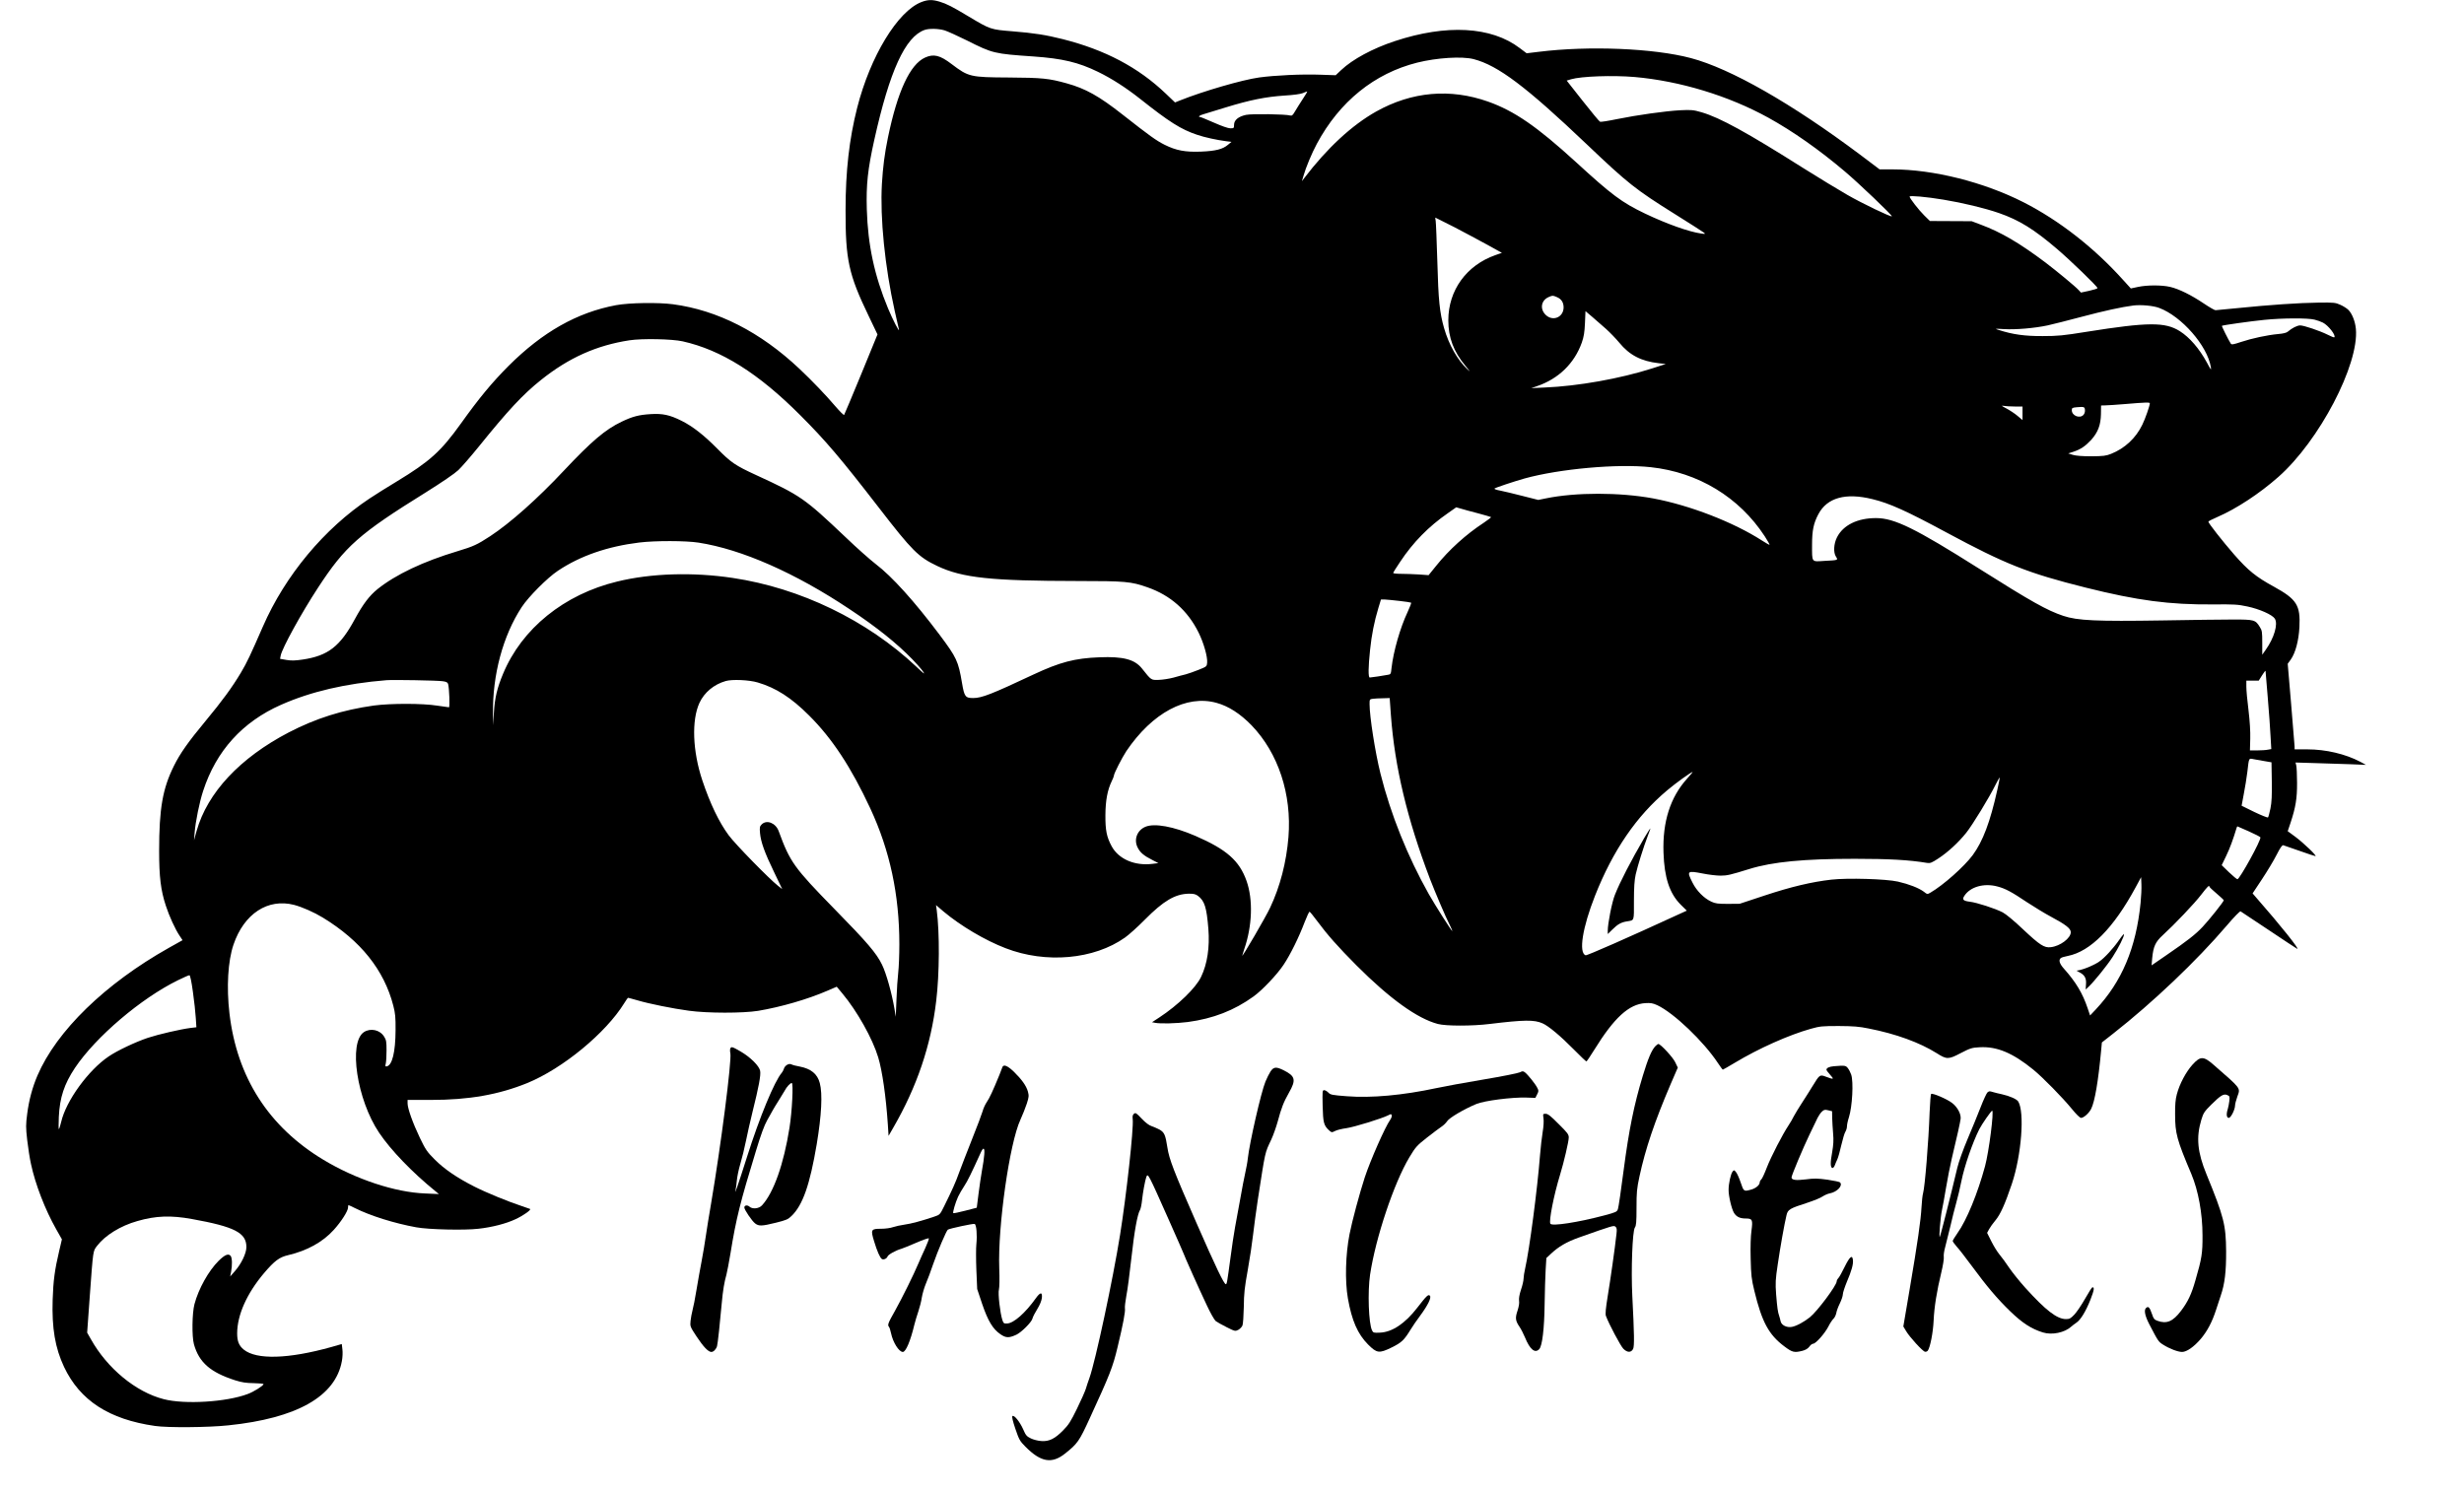 <?xml version="1.0" standalone="no"?>
<!DOCTYPE svg PUBLIC "-//W3C//DTD SVG 20010904//EN"
 "http://www.w3.org/TR/2001/REC-SVG-20010904/DTD/svg10.dtd">
<svg version="1.0" xmlns="http://www.w3.org/2000/svg"
 width="2400pt" height="1453pt" viewBox="0 0 2400 1453"
 preserveAspectRatio="xMidYMid meet">

<g transform="translate(0,1453) scale(0.1,-0.1)"
fill="#000000" stroke="none">
<path d="M8975 14510 c-231 -89 -498 -528 -626 -1030 -77 -303 -113 -617 -113
-995 -1 -487 30 -628 224 -1031 l87 -182 -159 -388 c-88 -214 -163 -392 -166
-396 -4 -4 -42 34 -86 85 -91 107 -226 248 -349 364 -381 359 -797 571 -1232
629 -145 19 -425 15 -555 -9 -379 -71 -715 -261 -1046 -591 -163 -164 -286
-312 -464 -561 -195 -272 -302 -369 -625 -565 -93 -56 -213 -131 -265 -166
-442 -293 -823 -751 -1040 -1249 -121 -277 -154 -348 -213 -447 -86 -144 -181
-274 -346 -473 -167 -201 -247 -315 -306 -434 -111 -223 -145 -416 -145 -831
0 -252 16 -385 66 -535 31 -97 92 -230 133 -290 l29 -44 -134 -75 c-620 -349
-1092 -808 -1279 -1243 -49 -114 -83 -240 -100 -373 -14 -107 -14 -131 0 -256
9 -77 25 -182 37 -234 42 -197 137 -443 245 -634 l56 -99 -26 -111 c-44 -185
-58 -293 -64 -476 -9 -279 24 -471 111 -656 155 -327 438 -511 886 -575 122
-18 520 -15 715 6 667 69 1043 282 1105 626 7 35 9 87 5 115 l-6 51 -101 -29
c-419 -117 -730 -126 -854 -25 -47 39 -64 81 -64 159 1 179 94 387 261 585
104 122 150 156 236 176 184 43 336 127 443 245 74 81 140 185 140 219 0 13 2
23 5 23 3 0 31 -13 63 -29 150 -75 383 -148 597 -187 121 -22 470 -30 605 -14
135 15 270 50 361 93 76 35 156 92 142 100 -4 2 -39 14 -78 27 -129 42 -349
132 -465 191 -168 85 -294 171 -387 265 -74 74 -88 95 -143 209 -69 144 -120
287 -120 336 l0 34 227 0 c371 0 659 51 938 164 347 142 766 488 945 778 17
29 35 53 38 53 4 0 45 -12 92 -25 111 -33 343 -80 500 -101 179 -25 527 -25
675 -1 221 37 481 112 677 197 l88 38 56 -67 c142 -170 293 -438 348 -621 40
-132 76 -385 94 -655 l7 -110 46 80 c230 398 367 801 418 1235 32 263 34 663
5 884 l-7 49 74 -63 c166 -139 403 -280 604 -357 392 -152 861 -110 1163 104
37 26 124 104 194 175 180 182 294 249 425 252 48 1 68 -4 90 -20 66 -49 86
-112 103 -323 14 -178 -10 -341 -71 -467 -50 -107 -225 -276 -406 -395 l-72
-47 31 -6 c52 -10 208 -6 318 8 246 33 452 113 640 249 85 61 229 213 292 308
66 98 150 269 206 417 22 57 43 102 48 100 5 -2 36 -39 68 -83 106 -143 207
-257 390 -441 325 -325 591 -516 791 -569 79 -21 336 -21 505 0 338 41 434 42
515 6 59 -26 175 -123 305 -255 63 -64 118 -116 122 -116 4 0 39 52 78 115
193 312 337 443 496 453 51 3 72 0 116 -20 161 -75 452 -353 592 -565 23 -35
44 -63 47 -63 3 0 54 30 115 66 234 141 528 272 742 332 89 25 112 27 272 27
141 -1 198 -5 290 -24 267 -52 498 -137 663 -240 99 -63 115 -63 235 0 93 48
108 53 183 57 169 10 324 -55 524 -218 93 -76 286 -273 375 -382 43 -53 79
-88 90 -88 26 0 78 46 99 89 35 70 69 268 97 571 l7 75 111 87 c384 301 813
709 1104 1050 73 86 130 144 136 140 6 -4 128 -85 271 -180 143 -96 268 -178
279 -184 37 -20 -165 233 -396 496 l-37 43 92 139 c51 77 115 183 142 237 35
69 54 96 65 93 8 -2 80 -27 159 -55 79 -28 148 -51 154 -51 19 0 -114 127
-194 187 l-76 56 28 83 c49 148 64 237 63 389 0 78 -4 154 -8 169 l-7 28 198
-6 c109 -3 263 -9 343 -11 l145 -6 -55 30 c-145 76 -335 121 -515 121 l-125 0
0 28 c-1 15 -16 202 -34 417 l-33 389 29 40 c46 64 78 184 85 316 11 214 -26
272 -247 394 -176 96 -252 158 -388 313 -115 132 -252 307 -252 321 0 5 41 25
91 47 179 77 408 227 591 389 398 351 787 1095 755 1442 -7 75 -38 152 -75
187 -15 14 -49 36 -77 48 -46 21 -63 23 -213 21 -185 -2 -479 -22 -782 -53
-113 -11 -212 -21 -220 -21 -8 -1 -60 29 -115 66 -120 81 -241 141 -327 161
-81 19 -223 19 -313 0 l-70 -15 -79 87 c-283 314 -622 577 -965 752 -389 198
-881 321 -1279 321 l-124 0 -191 144 c-665 498 -1261 838 -1647 940 -362 96
-995 122 -1484 61 l-116 -14 -68 51 c-276 210 -712 234 -1217 67 -215 -71
-411 -177 -521 -281 l-54 -51 -147 5 c-180 7 -449 -6 -600 -27 -164 -23 -546
-134 -768 -223 l-50 -20 -90 86 c-269 257 -593 427 -1005 531 -163 41 -278 59
-489 76 -212 17 -215 18 -424 143 -161 97 -216 125 -286 146 -70 21 -114 20
-176 -4z m226 -276 c29 -9 128 -54 219 -99 248 -125 264 -129 645 -155 285
-20 439 -57 630 -150 132 -64 272 -154 410 -263 284 -225 397 -297 555 -350
76 -26 193 -51 285 -63 l50 -6 -35 -29 c-51 -43 -119 -60 -260 -66 -154 -6
-242 10 -355 66 -82 41 -145 86 -410 294 -230 181 -361 254 -545 305 -172 48
-239 55 -565 57 -375 2 -391 6 -555 130 -115 88 -176 102 -260 64 -146 -66
-268 -329 -361 -778 -33 -159 -49 -288 -59 -452 -19 -333 29 -809 125 -1239
19 -85 38 -166 41 -180 7 -36 -62 99 -106 205 -133 320 -197 619 -207 965 -7
243 9 390 73 678 149 670 301 1003 489 1070 45 16 135 14 196 -4z m5153 -280
c238 -62 511 -268 1106 -834 396 -377 472 -437 856 -677 142 -89 268 -169 279
-178 19 -15 17 -16 -25 -10 -120 17 -334 93 -548 195 -225 108 -322 180 -673
502 -378 345 -598 497 -854 588 -370 131 -743 98 -1090 -96 -237 -133 -479
-357 -702 -650 l-22 -29 15 51 c23 82 81 221 131 314 221 411 560 685 977 790
193 48 437 63 550 34z m1566 -174 c444 -39 917 -183 1305 -397 237 -131 494
-311 744 -523 133 -112 465 -429 458 -437 -9 -9 -292 127 -434 209 -84 48
-276 165 -426 259 -555 351 -813 492 -992 545 -83 24 -100 25 -210 20 -145 -8
-417 -46 -619 -87 -81 -17 -154 -28 -161 -25 -7 2 -83 94 -169 203 l-156 198
43 13 c99 29 405 40 617 22z m-3229 -212 c-26 -40 -61 -95 -76 -121 -23 -40
-31 -47 -49 -42 -44 13 -370 18 -429 6 -75 -16 -117 -51 -117 -97 0 -32 -2
-34 -36 -34 -21 0 -85 22 -159 55 -69 30 -129 55 -135 55 -24 0 -7 17 28 26
20 6 120 37 222 68 238 73 390 103 570 115 89 5 159 15 180 24 19 8 38 16 42
16 4 1 -14 -32 -41 -71z m6239 -983 c188 -31 404 -83 542 -131 195 -68 338
-156 564 -349 127 -108 394 -366 394 -381 0 -6 -36 -17 -81 -27 l-80 -17 -22
24 c-32 35 -212 184 -324 269 -253 190 -432 295 -628 368 l-90 34 -203 1 -204
1 -55 54 c-53 52 -143 168 -143 184 0 12 161 -2 330 -30z m-4764 -268 c99 -52
244 -129 322 -172 l141 -78 -63 -22 c-282 -99 -459 -343 -459 -635 0 -168 51
-304 166 -443 50 -60 53 -65 17 -32 -95 91 -177 235 -224 398 -43 150 -56 270
-66 652 -6 198 -13 375 -16 393 -3 17 -5 32 -3 32 2 0 85 -42 185 -93z m998
-681 c44 -18 66 -52 66 -101 -1 -97 -107 -140 -176 -71 -57 57 -43 140 30 172
39 17 40 17 80 0z m5868 -106 c218 -82 468 -368 502 -575 6 -36 2 -32 -38 43
-75 137 -168 245 -264 306 -143 90 -309 89 -907 -6 -229 -37 -280 -42 -430
-42 -172 -1 -292 16 -425 59 -44 14 -43 14 50 9 113 -7 297 9 424 36 50 11
201 49 336 85 215 57 384 94 500 109 75 9 195 -2 252 -24z m-5389 -204 c38
-34 96 -94 130 -135 99 -121 214 -180 382 -199 l70 -8 -130 -42 c-311 -100
-726 -174 -1050 -187 l-130 -6 55 19 c210 71 365 222 437 424 20 57 27 99 31
190 l5 117 66 -56 c36 -31 97 -84 134 -117z m6902 90 c28 -7 64 -20 81 -29 54
-28 129 -125 111 -143 -3 -3 -33 9 -66 26 -77 38 -230 90 -267 90 -29 0 -81
-27 -119 -60 -13 -12 -45 -20 -95 -24 -107 -10 -256 -42 -361 -77 -74 -25 -93
-28 -100 -17 -24 37 -90 170 -87 174 7 6 273 44 413 58 176 18 426 19 490 2z
m-15896 -211 c376 -84 738 -311 1146 -720 245 -245 392 -417 765 -900 326
-422 385 -481 570 -569 245 -116 524 -145 1371 -146 459 0 516 -5 675 -61 225
-78 393 -227 499 -442 50 -101 88 -236 83 -293 -3 -36 -5 -38 -83 -69 -44 -18
-100 -37 -125 -44 -25 -6 -79 -20 -120 -32 -41 -11 -106 -21 -143 -22 -76 -2
-71 -6 -165 112 -71 88 -182 117 -412 108 -241 -9 -385 -47 -644 -168 -406
-191 -504 -229 -586 -229 -78 0 -87 13 -110 148 -36 212 -52 246 -218 468
-245 326 -464 569 -622 689 -52 40 -186 158 -296 264 -399 378 -434 403 -869
603 -204 94 -245 122 -380 259 -129 130 -237 215 -345 269 -115 58 -186 73
-300 66 -117 -7 -179 -23 -287 -75 -158 -76 -289 -187 -561 -476 -259 -276
-521 -509 -717 -638 -127 -83 -164 -100 -317 -146 -336 -101 -602 -227 -781
-370 -80 -65 -141 -146 -220 -291 -144 -267 -261 -358 -508 -395 -75 -11 -109
-12 -158 -4 l-63 11 6 32 c14 72 200 411 363 660 265 406 401 526 1053 931
155 97 278 181 314 215 32 30 122 134 200 230 285 353 429 508 606 649 270
216 541 337 861 386 124 19 415 13 518 -10z m14291 -604 c0 -22 -45 -152 -73
-208 -63 -131 -171 -231 -304 -284 -50 -20 -76 -23 -193 -24 -87 0 -151 5
-180 14 l-45 14 50 16 c72 24 116 54 174 116 66 74 93 145 95 252 l1 83 40 1
c22 0 110 6 195 13 202 17 240 18 240 7z m-1314 -31 l74 0 0 -66 0 -66 -49 41
c-27 23 -76 55 -108 72 -50 26 -53 30 -24 25 18 -3 67 -6 107 -6z m682 -33 c2
-17 -4 -37 -14 -48 -36 -40 -114 -9 -114 45 0 22 5 25 48 29 72 6 77 4 80 -26z
m-4230 -558 c463 -50 862 -292 1111 -673 28 -43 49 -81 47 -83 -2 -2 -35 16
-73 41 -278 179 -703 344 -1062 411 -325 60 -754 60 -1044 0 l-74 -15 -154 39
c-85 22 -182 45 -217 52 -35 6 -60 15 -55 20 10 9 187 68 293 98 341 94 906
145 1228 110z m2159 -311 c163 -39 331 -114 720 -324 576 -310 794 -397 1358
-538 508 -127 815 -167 1240 -164 205 2 242 0 335 -20 118 -25 242 -80 267
-118 34 -52 -6 -189 -89 -305 l-33 -47 0 117 c0 103 -2 120 -23 152 -43 71
-55 74 -257 74 -99 0 -412 -4 -695 -9 -638 -10 -825 -2 -964 45 -158 53 -308
137 -826 464 -613 387 -818 488 -995 488 -181 1 -322 -68 -382 -187 -32 -63
-37 -148 -10 -189 22 -34 23 -34 -114 -41 -127 -8 -119 -19 -119 159 0 138 15
209 62 297 85 160 265 210 525 146z m-3842 -138 c66 -18 123 -34 128 -37 4 -2
-28 -27 -70 -55 -173 -113 -340 -264 -466 -422 l-72 -89 -95 7 c-52 3 -130 6
-172 6 -43 0 -78 4 -78 8 0 4 30 54 68 109 125 189 278 345 465 474 l81 57 46
-13 c25 -8 99 -28 165 -45z m-7591 -286 c420 -65 942 -295 1471 -648 264 -175
463 -335 611 -488 77 -80 124 -138 112 -138 -2 0 -35 30 -73 66 -479 451
-1130 766 -1788 864 -387 58 -794 46 -1125 -35 -517 -125 -929 -458 -1112
-899 -57 -136 -81 -235 -89 -376 l-8 -125 -1 111 c-6 379 97 761 279 1039 66
101 250 286 352 354 218 146 484 238 794 276 157 19 453 18 577 -1z m6828
-568 c59 -6 110 -15 113 -17 3 -3 -13 -45 -35 -92 -72 -153 -138 -383 -156
-544 -6 -60 -8 -63 -38 -67 -17 -3 -61 -10 -97 -16 -36 -5 -71 -10 -77 -10
-16 0 -15 102 3 270 15 146 41 276 81 408 l25 82 37 0 c20 -1 85 -7 144 -14z
m8457 -946 c12 -140 24 -309 27 -376 l7 -121 -33 -6 c-18 -4 -65 -7 -104 -7
l-71 0 3 113 c2 73 -4 170 -17 279 -12 92 -21 194 -21 228 l0 60 60 0 61 0 32
51 c17 28 32 47 34 43 1 -5 11 -124 22 -264z m-17777 164 c36 -5 48 -11 53
-28 11 -39 18 -226 8 -226 -5 0 -56 7 -114 16 -143 23 -453 23 -618 1 -305
-43 -563 -124 -829 -262 -475 -248 -792 -587 -897 -960 l-25 -90 6 75 c8 103
47 298 83 406 127 390 383 672 758 838 291 129 631 208 1028 240 68 5 489 -2
547 -10z m3068 -12 c179 -53 327 -148 501 -322 225 -224 409 -504 596 -905
191 -411 283 -841 283 -1324 0 -102 -5 -226 -11 -276 -6 -49 -14 -166 -17
-260 l-7 -170 -13 80 c-26 152 -80 345 -121 428 -53 110 -144 217 -463 542
-394 403 -433 457 -543 758 -29 80 -117 115 -166 66 -19 -19 -21 -29 -16 -85
8 -88 46 -192 138 -382 l78 -163 -42 33 c-82 64 -415 404 -479 491 -94 127
-181 308 -257 535 -95 285 -106 586 -28 755 47 102 141 180 256 213 63 18 227
11 311 -14z m6168 -321 c37 -500 158 -1009 380 -1592 51 -132 153 -372 193
-450 16 -32 27 -59 25 -59 -8 0 -165 248 -229 360 -206 366 -372 778 -471
1175 -51 204 -106 555 -106 677 0 45 1 47 33 51 17 2 62 5 98 5 l65 2 12 -169z
m-1698 122 c117 -32 231 -106 341 -219 260 -270 392 -671 359 -1088 -20 -245
-81 -482 -179 -689 -41 -88 -271 -483 -271 -466 0 3 9 31 19 62 79 228 87 483
23 665 -70 198 -194 307 -498 439 -213 92 -399 126 -487 89 -80 -33 -115 -123
-77 -200 24 -50 60 -81 145 -124 l58 -30 -57 -7 c-173 -22 -330 46 -398 171
-49 91 -62 156 -61 304 1 143 20 244 62 331 12 24 21 48 21 54 0 20 79 174
121 238 252 373 585 552 879 470z m10205 -567 l70 -12 3 -185 c2 -138 -1 -204
-13 -264 -9 -44 -20 -84 -24 -88 -4 -4 -64 20 -133 53 l-124 61 21 113 c12 62
28 159 35 217 16 139 13 133 58 124 20 -4 69 -13 107 -19z m-5623 -172 c-163
-181 -239 -419 -229 -719 8 -245 59 -399 168 -508 l59 -58 -88 -40 c-473 -218
-886 -400 -898 -395 -69 26 -30 270 92 580 174 441 404 777 704 1028 84 71
233 178 247 178 2 0 -22 -30 -55 -66z m3022 -110 c-69 -311 -140 -499 -239
-634 -83 -112 -287 -293 -411 -365 -31 -18 -32 -18 -66 9 -49 36 -143 73 -252
98 -116 26 -489 37 -648 19 -193 -22 -394 -70 -648 -154 l-245 -81 -115 -1
c-98 0 -122 3 -162 22 -71 33 -143 105 -183 186 -57 113 -52 117 99 88 59 -12
137 -21 174 -21 65 0 95 7 282 65 226 70 534 99 1025 99 336 0 532 -11 705
-40 30 -5 46 1 111 44 93 61 194 154 271 250 62 78 224 343 285 467 20 41 39
73 41 71 1 -2 -9 -57 -24 -122z m2451 -403 c60 -27 111 -53 112 -58 9 -25
-202 -408 -224 -408 -6 0 -43 31 -82 68 l-71 69 44 91 c36 75 66 156 102 275
2 6 5 12 7 12 2 0 52 -22 112 -49z m-1055 -696 c-44 -440 -182 -767 -437
-1039 l-55 -58 -24 71 c-49 145 -113 253 -231 385 -43 48 -54 85 -30 103 6 6
38 15 69 21 219 43 445 271 659 667 l54 100 3 -70 c2 -38 -2 -119 -8 -180z
m-1397 160 c79 -20 140 -53 292 -155 72 -47 175 -110 230 -139 146 -78 195
-116 195 -152 0 -58 -103 -136 -195 -146 -63 -8 -106 20 -270 174 -85 81 -167
149 -198 165 -73 38 -252 96 -321 104 -64 8 -77 21 -52 58 57 87 189 125 319
91z m2067 -2 c0 -5 32 -35 70 -67 39 -33 70 -62 70 -66 0 -13 -141 -190 -205
-258 -69 -74 -151 -138 -354 -277 l-144 -99 6 70 c11 113 31 158 101 222 118
108 312 312 376 396 60 78 80 98 80 79z m-18655 -178 c79 -21 195 -72 280
-124 367 -224 596 -509 686 -858 19 -74 23 -112 22 -238 -1 -215 -33 -343 -86
-353 -14 -3 -16 2 -9 30 4 18 7 76 7 128 0 81 -3 100 -23 131 -41 67 -132 87
-197 45 -153 -101 -69 -659 148 -981 115 -171 325 -388 547 -568 l35 -29 -135
6 c-292 11 -675 138 -990 328 -533 321 -842 803 -915 1426 -30 256 -15 510 39
669 103 303 335 454 591 388z m-986 -847 c13 -90 25 -204 28 -254 l6 -91 -59
-7 c-95 -12 -311 -62 -414 -96 -119 -40 -298 -124 -381 -181 -198 -133 -416
-433 -463 -638 -8 -34 -18 -66 -22 -70 -4 -3 -4 50 -1 119 9 188 52 319 157
477 203 303 644 678 1003 854 55 27 105 49 112 49 7 0 20 -59 34 -162z m-10
-2213 c416 -75 531 -134 531 -273 0 -62 -50 -165 -114 -237 l-44 -50 9 45 c12
67 11 134 -4 155 -21 27 -56 13 -117 -47 -98 -97 -196 -272 -236 -423 -23 -88
-26 -314 -5 -390 50 -177 159 -273 401 -351 67 -21 106 -27 182 -28 57 -1 97
-5 95 -10 -6 -18 -97 -75 -155 -96 -206 -78 -613 -103 -817 -50 -271 69 -551
300 -710 585 l-36 63 25 348 c34 466 31 444 72 498 78 102 228 195 392 241
179 52 327 57 531 20z"/>
<path d="M16016 6368 c-130 -223 -237 -430 -286 -554 -29 -71 -70 -280 -70
-351 l0 -32 44 43 c51 51 85 71 141 80 76 13 70 -3 70 198 0 134 5 204 17 259
19 84 75 264 118 377 16 39 27 72 24 72 -2 0 -28 -42 -58 -92z"/>
<path d="M20643 5376 c-57 -83 -146 -180 -197 -214 -44 -31 -138 -71 -189 -82
l-32 -6 32 -17 c49 -26 66 -58 61 -116 l-3 -50 29 27 c54 51 180 207 233 289
57 87 117 207 111 222 -1 5 -22 -19 -45 -53z"/>
<path d="M16123 4338 c-37 -40 -71 -121 -122 -289 -85 -280 -135 -527 -186
-916 -25 -194 -50 -365 -56 -381 -9 -27 -18 -31 -129 -61 -260 -69 -513 -108
-529 -82 -16 26 34 281 94 476 38 124 85 326 85 364 0 30 -12 46 -99 132 -77
78 -104 99 -126 99 -27 0 -27 -1 -21 -44 4 -26 1 -81 -8 -133 -8 -48 -20 -151
-26 -228 -25 -326 -104 -925 -145 -1103 -8 -35 -15 -79 -15 -97 0 -19 -11 -68
-25 -108 -16 -49 -22 -85 -19 -108 4 -22 -2 -57 -15 -97 -24 -71 -21 -98 20
-158 15 -22 39 -69 53 -103 48 -118 98 -158 139 -113 29 32 49 198 52 437 2
121 6 272 10 335 l7 115 45 42 c75 70 151 114 267 156 342 121 344 121 361
107 13 -11 15 -25 10 -69 -15 -138 -59 -447 -85 -604 -20 -124 -25 -178 -18
-196 30 -81 142 -291 169 -319 39 -40 77 -40 96 -2 13 27 11 146 -8 515 -13
254 1 633 25 667 13 18 16 54 16 193 0 150 3 186 29 306 58 268 146 530 303
897 l70 162 -26 54 c-24 49 -142 176 -163 176 -5 0 -19 -10 -30 -22z"/>
<path d="M7113 4315 c-3 -9 -3 -29 1 -46 14 -72 -92 -899 -188 -1464 -19 -110
-42 -252 -51 -315 -9 -63 -27 -173 -41 -245 -14 -71 -36 -197 -50 -280 -13
-82 -31 -172 -39 -200 -7 -27 -16 -74 -19 -104 -5 -52 -4 -55 59 -151 67 -101
114 -150 144 -150 21 0 46 26 55 56 7 22 30 237 46 419 11 124 25 206 46 280
7 28 25 120 39 205 55 340 95 499 247 995 49 162 82 252 111 303 23 41 48 86
56 100 8 15 33 56 56 92 23 36 49 79 58 95 19 37 54 75 69 75 17 0 3 -278 -22
-435 -56 -355 -154 -633 -268 -757 -30 -33 -94 -39 -123 -12 -20 18 -49 13
-49 -9 0 -22 74 -131 105 -155 36 -28 66 -27 203 7 100 25 118 32 153 67 108
105 177 301 244 697 47 282 58 492 30 596 -23 89 -86 140 -195 161 -36 6 -73
16 -83 22 -23 12 -63 -12 -72 -44 -4 -13 -13 -30 -20 -38 -71 -82 -216 -431
-339 -820 -90 -283 -126 -387 -111 -320 3 14 9 54 12 90 3 36 18 109 34 162
16 53 41 154 55 225 14 70 43 198 64 283 60 240 82 356 74 398 -9 48 -94 133
-192 190 -80 46 -90 49 -99 27z"/>
<path d="M21355 4158 c-63 -70 -126 -188 -152 -288 -13 -47 -18 -102 -17 -195
0 -186 17 -248 158 -581 68 -162 109 -384 109 -599 1 -174 -7 -224 -69 -437
-38 -135 -73 -208 -139 -296 -80 -106 -141 -132 -233 -98 -28 10 -37 21 -51
65 -23 66 -35 79 -57 60 -23 -19 -13 -74 29 -156 88 -169 90 -173 136 -202 61
-39 144 -71 185 -71 45 0 115 49 182 127 64 76 111 165 149 283 15 47 36 110
46 140 39 113 53 235 52 431 -2 257 -22 336 -191 749 -89 216 -102 360 -51
530 21 69 29 81 98 150 92 91 121 108 156 92 23 -10 24 -15 19 -59 -3 -26 -10
-61 -15 -77 -16 -50 -12 -86 10 -86 20 0 61 81 61 122 0 13 10 51 22 85 31 87
42 72 -231 310 -98 86 -129 86 -206 1z"/>
<path d="M9763 4133 c-3 -10 -16 -43 -28 -73 -64 -157 -98 -229 -123 -265 -15
-22 -34 -62 -41 -90 -8 -27 -54 -151 -104 -275 -49 -124 -105 -268 -124 -320
-33 -94 -71 -178 -148 -333 -39 -79 -41 -81 -95 -99 -118 -40 -228 -70 -291
-78 -36 -5 -86 -16 -110 -24 -24 -9 -76 -16 -115 -16 -101 0 -105 -7 -70 -122
28 -94 58 -162 76 -173 16 -10 48 4 55 25 6 18 79 59 135 75 14 4 78 30 143
58 64 28 120 47 124 44 3 -4 -12 -46 -34 -94 -23 -49 -53 -117 -68 -152 -44
-105 -159 -338 -229 -463 -67 -118 -73 -136 -57 -154 5 -5 14 -33 20 -62 19
-90 77 -182 115 -182 29 0 74 106 112 265 8 33 26 92 39 130 13 39 29 100 34
137 6 36 24 97 40 135 16 37 48 122 70 188 44 128 129 326 143 336 18 12 248
61 261 56 18 -7 26 -108 17 -197 -4 -36 -4 -149 0 -251 l8 -186 48 -144 c57
-167 104 -246 179 -297 54 -37 83 -37 155 -4 49 23 147 121 156 156 4 17 25
58 47 93 25 40 41 80 45 108 6 60 -14 60 -58 -1 -105 -147 -216 -244 -281
-247 -30 -2 -35 2 -46 35 -22 68 -44 260 -33 297 5 20 7 103 3 205 -15 410
100 1219 206 1448 21 46 49 116 62 156 21 65 22 77 11 119 -16 57 -61 119
-140 196 -62 58 -98 71 -109 40z m-176 -850 c-2 -32 -12 -101 -22 -153 -9 -52
-25 -156 -34 -230 l-17 -135 -112 -29 c-62 -16 -114 -27 -117 -24 -7 7 21 103
47 160 14 29 41 76 60 104 30 44 72 130 159 322 27 61 42 55 36 -15z"/>
<path d="M17860 4143 c-44 -4 -70 -17 -70 -34 0 -5 16 -27 36 -49 41 -45 36
-48 -38 -20 -63 24 -63 24 -133 -90 -27 -45 -74 -118 -103 -163 -30 -45 -64
-103 -78 -128 -13 -26 -36 -67 -52 -90 -60 -90 -172 -308 -212 -411 -22 -58
-47 -112 -55 -118 -8 -7 -15 -20 -15 -29 0 -25 -39 -58 -85 -70 -70 -19 -71
-18 -100 69 -15 44 -35 90 -46 102 -18 22 -19 22 -34 4 -17 -23 -38 -115 -38
-176 -1 -59 29 -187 53 -226 24 -38 58 -54 114 -54 65 0 70 -12 56 -118 -8
-54 -11 -158 -8 -272 4 -164 8 -200 36 -315 73 -302 140 -427 291 -540 78 -59
97 -64 177 -44 30 8 53 21 67 40 11 16 28 29 37 29 26 0 114 100 148 166 16
32 39 67 51 78 11 10 23 35 27 55 3 20 19 63 35 95 16 33 29 72 29 88 0 15 18
70 39 121 46 107 64 172 59 213 -6 54 -31 33 -80 -66 -25 -52 -53 -102 -62
-111 -9 -9 -16 -23 -16 -31 0 -39 -187 -290 -261 -350 -56 -45 -131 -86 -176
-94 -49 -9 -100 16 -109 53 -3 15 -9 39 -14 53 -14 40 -19 78 -30 210 -8 113
-7 141 16 295 25 170 64 390 85 477 13 56 31 66 205 122 61 20 128 47 147 61
20 13 52 27 71 30 71 14 129 76 98 107 -5 5 -60 17 -122 26 -96 13 -128 14
-211 3 -97 -12 -139 -6 -139 19 0 20 114 291 174 415 35 72 71 146 80 166 10
20 28 47 42 60 21 20 29 21 62 13 l37 -9 1 -65 c1 -36 5 -104 9 -152 6 -65 3
-110 -9 -181 -19 -102 -18 -148 1 -155 7 -2 18 9 24 25 5 15 17 42 25 59 8 17
26 79 39 139 14 59 31 118 40 131 8 13 15 36 15 52 0 16 8 55 19 88 33 104 46
345 22 416 -7 20 -21 48 -32 62 -21 27 -29 28 -139 19z"/>
<path d="M12375 4092 c-13 -20 -35 -64 -49 -98 -43 -104 -155 -596 -172 -749
-3 -33 -15 -96 -25 -141 -10 -44 -32 -157 -48 -250 -17 -93 -40 -218 -51 -278
-11 -61 -32 -196 -45 -300 -32 -237 -35 -256 -45 -256 -18 0 -99 169 -288 601
-219 500 -264 617 -281 729 -19 125 -30 148 -75 175 -23 12 -59 28 -80 35 -25
8 -59 34 -96 73 -52 55 -59 60 -75 47 -12 -10 -16 -24 -12 -54 10 -91 -62
-744 -123 -1124 -70 -438 -240 -1232 -299 -1397 -12 -33 -28 -80 -35 -105 -8
-25 -46 -112 -86 -193 -60 -123 -82 -158 -134 -210 -81 -83 -138 -111 -214
-105 -32 2 -78 14 -102 26 -39 19 -49 30 -73 86 -33 75 -90 146 -106 131 -6
-7 3 -47 29 -124 36 -105 43 -119 97 -173 150 -152 258 -171 387 -68 122 97
138 120 241 345 195 424 224 497 270 690 54 224 78 351 72 381 -2 13 4 67 14
121 11 54 33 220 49 368 29 262 59 429 85 470 6 11 15 54 19 95 8 75 29 189
41 223 16 41 14 46 226 -431 76 -172 139 -314 139 -317 0 -7 152 -348 223
-497 35 -76 75 -146 88 -157 13 -10 61 -37 107 -60 80 -40 83 -41 113 -26 16
9 35 28 41 43 6 15 11 97 13 182 1 128 8 190 38 355 20 110 43 265 52 345 9
80 30 233 46 340 76 490 67 451 132 590 19 41 47 120 62 174 36 135 58 190
110 282 71 124 62 161 -52 218 -73 36 -97 34 -128 -12z"/>
<path d="M14804 4084 c-15 -8 -174 -40 -354 -70 -179 -30 -386 -68 -460 -84
-326 -70 -635 -98 -872 -79 -144 11 -159 14 -180 36 -12 12 -30 23 -40 23 -18
0 -18 -9 -15 -153 4 -163 11 -190 61 -237 26 -23 28 -24 59 -8 18 10 68 22
112 28 77 11 345 94 406 125 26 14 30 14 35 1 3 -9 -4 -29 -16 -46 -49 -69
-192 -393 -247 -560 -50 -154 -123 -424 -148 -552 -39 -197 -46 -456 -16 -627
38 -215 94 -345 196 -448 86 -86 108 -89 229 -30 99 49 122 71 187 177 18 30
60 91 93 135 73 99 110 174 94 192 -15 18 -32 2 -124 -117 -118 -153 -245
-238 -364 -242 -59 -3 -65 -1 -76 22 -33 67 -44 375 -19 543 54 360 233 893
382 1142 62 103 73 115 172 193 58 46 122 93 141 106 19 12 44 36 55 53 21 34
165 118 284 168 79 33 347 67 486 63 l90 -3 17 34 c16 31 16 37 1 65 -19 38
-91 127 -119 149 -19 14 -24 14 -50 1z"/>
<path d="M19358 3888 c-8 -7 -39 -73 -67 -146 -28 -72 -85 -212 -127 -310 -43
-102 -85 -219 -99 -277 -69 -291 -165 -668 -171 -674 -10 -10 6 187 21 259 8
36 26 135 40 220 14 85 39 211 55 280 53 220 82 354 87 390 6 47 -31 116 -84
156 -49 38 -192 99 -203 87 -5 -4 -11 -84 -15 -178 -10 -287 -46 -728 -64
-790 -5 -16 -12 -77 -15 -135 -7 -129 -37 -338 -116 -803 l-61 -359 27 -45
c33 -57 161 -197 184 -201 9 -2 21 3 27 10 23 30 52 178 57 293 6 133 31 288
75 470 16 66 27 134 24 150 -3 17 3 58 12 90 9 33 32 125 51 205 18 80 45 186
59 235 14 50 37 144 50 211 29 144 108 373 174 504 24 48 116 180 125 180 20
0 -31 -399 -69 -540 -72 -266 -179 -527 -269 -653 -25 -36 -46 -70 -46 -76 0
-6 17 -30 38 -54 22 -23 85 -105 142 -182 153 -208 254 -327 381 -450 119
-115 205 -170 317 -205 89 -28 213 -2 277 57 11 10 32 26 47 36 42 26 94 111
139 225 37 95 41 122 20 122 -5 0 -37 -50 -72 -112 -35 -62 -82 -131 -105
-155 -35 -37 -46 -43 -81 -43 -87 0 -197 85 -396 305 -55 61 -125 148 -157
195 -31 47 -74 105 -95 130 -21 25 -56 82 -79 128 l-41 82 20 37 c11 20 39 59
62 86 47 56 93 158 159 354 94 280 126 700 62 803 -15 23 -82 53 -158 70 -30
6 -69 16 -86 21 -38 11 -37 11 -56 -3z"/>
</g>
</svg>
